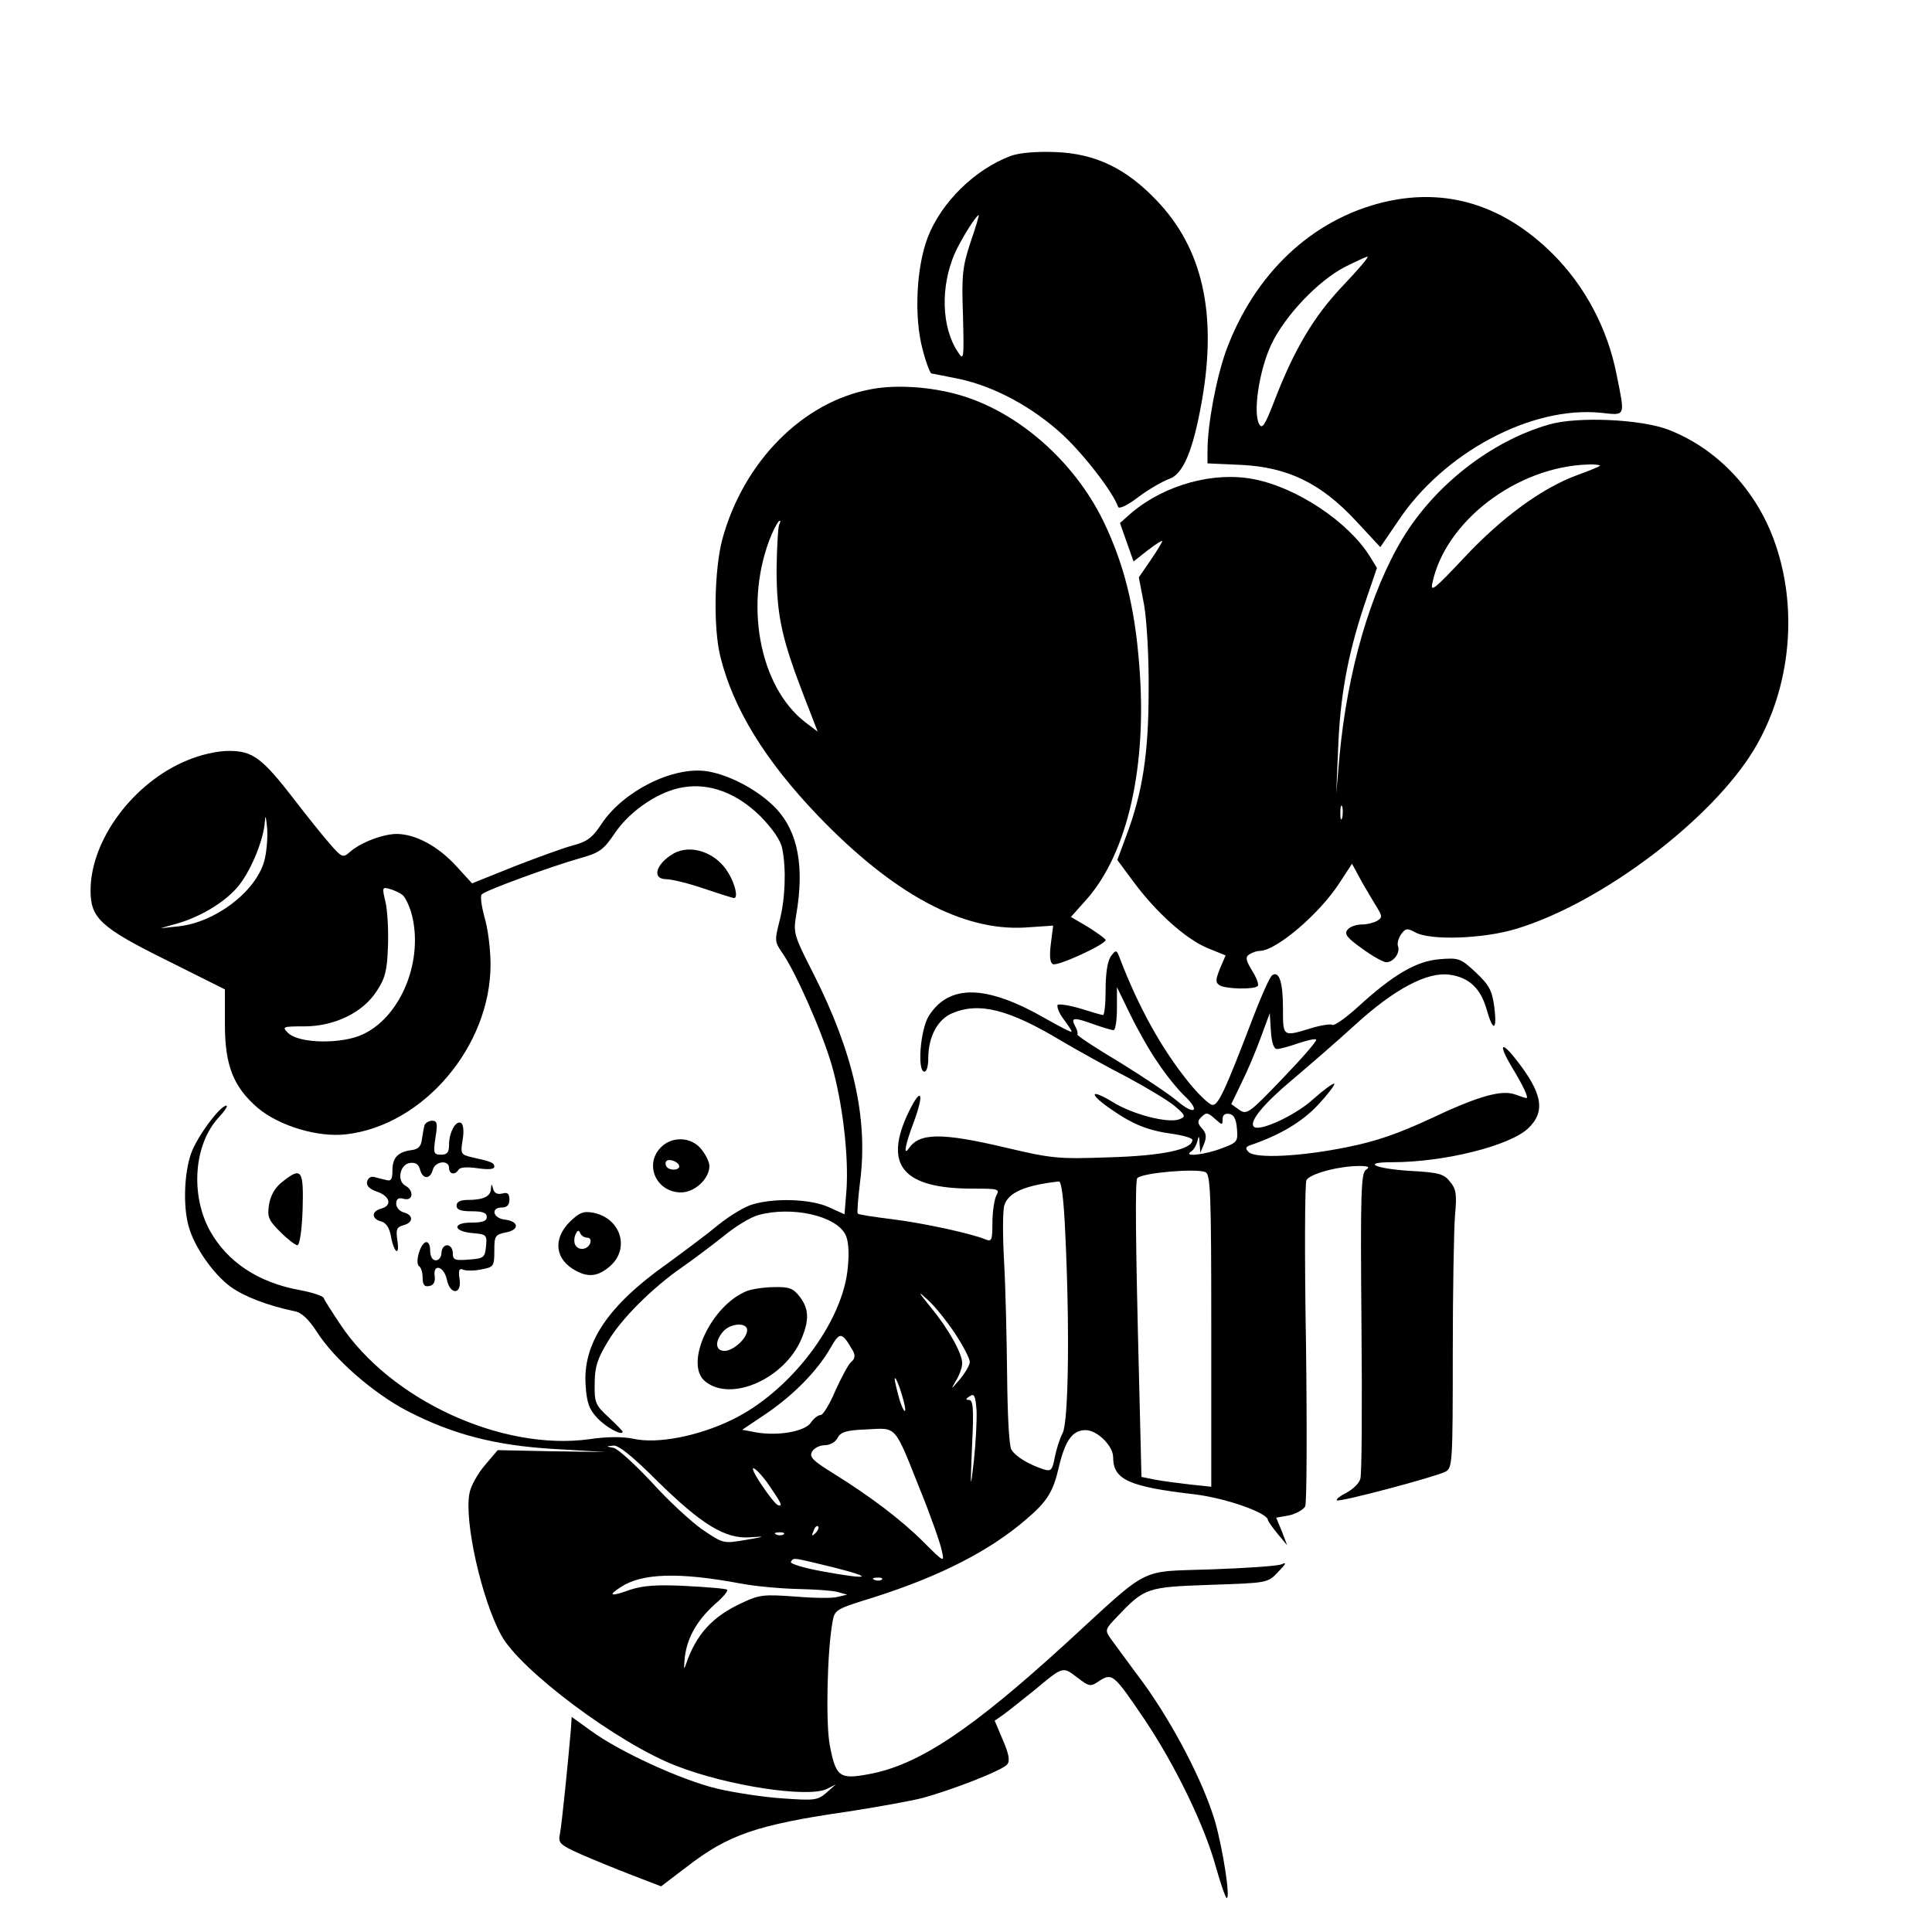 <svg version="1" xmlns="http://www.w3.org/2000/svg" width="682.667" height="682.667" viewBox="0 0 512 512"><path d="M267.9 41.3c-9.6 3.6-18.4 12.3-22 21.5-3.1 8-3.7 21.3-1.4 29.8.9 3.5 2 6.4 2.4 6.4.3 0 3.6.7 7.2 1.4 9.5 2 19.7 7.6 27.5 14.8 5.8 5.4 13.4 15.3 14.7 19.1.2.7 2.4-.3 5.4-2.6 2.8-2.1 6.5-4.2 8.2-4.8 3.7-1.3 6.3-7.6 8.6-20.6 4.1-23.2.2-40.5-12-53.2-8.1-8.5-16.2-12.4-26.8-12.8-5.2-.2-9.5.2-11.8 1zm-10.7 22.9c-2.1 6.4-2.4 8.6-2 19.4.3 11.8.2 12.1-1.4 9.6-4.3-6.5-4.6-17.2-.8-26 1.7-3.8 5.7-10.2 6.4-10.2.1 0-.8 3.2-2.2 7.2zM366.6 53.6c-19 4.6-34.2 19-41.7 39.4-2.6 7.3-4.9 19.5-4.9 26.5v3.3l8.9.4c12.4.6 21.2 4.9 30.4 14.8l6.5 7 4.7-6.9c12-18.1 35.3-30.6 53.8-28.7 6.6.7 6.4 1.2 4.1-10.2C426 87 420 75.8 411.6 67.4c-13.1-13.1-28.4-17.8-45-13.8zm-10.7 22.1c-7.8 8.2-13 17-18.4 31.1-2.3 5.9-3 7-3.8 5.6-1.7-3 0-14.3 3.2-21.1 3.6-7.6 12.4-16.9 19.6-20.6 2.8-1.4 5.4-2.6 5.9-2.7.5 0-2.5 3.5-6.5 7.7z"/><path d="M231.1 103.1c-18.2 3.2-34.1 19.2-39.7 39.9-2.1 8-2.4 23.4-.5 31 3.4 13.8 11.9 27.6 25.9 42.2 20 20.8 38.3 30.6 54.9 29.6l7.4-.5-.6 4.7c-.4 3.2-.3 5 .5 5.5 1.1.7 14-5.2 14-6.4 0-.3-2.1-1.8-4.6-3.4l-4.6-2.7 4.2-4.7c10.9-12.4 16.1-35.5 13.9-62.2-1.2-15.5-4.1-26.8-9.5-38-7.8-16-22.8-29.1-38.4-33.5-7.4-2.1-16.4-2.7-22.9-1.5zM206.5 139c-.3.5-.6 5.8-.7 11.7 0 12.2 1.3 18.3 7.1 33.4l3.8 9.8-3.3-2.5c-12.3-9.5-16.4-31.9-8.9-49.8.9-2 1.8-3.6 2.1-3.6.3 0 .2.4-.1 1z"/><path d="M410.5 112.5c-15.3 4.4-30.2 16-38.8 30.2-8.6 14.3-14.6 35.2-16.7 57.5l-.9 10.3.5-11.6c.5-14.2 2.5-25.1 6.9-38.4l3.4-10-1.9-3.1c-5.7-9.1-19.3-18.2-30.7-20.4-10.5-2.1-23.4 1.4-32.2 8.7l-3.3 2.9 1.8 5.1 1.8 5.1 3.8-3c2.1-1.6 3.8-2.7 3.8-2.4 0 .3-1.4 2.6-3.1 5.1l-3.1 4.5 1.4 7.3c.7 4 1.3 14 1.2 22.7 0 16.7-1.6 27.1-6 38.7l-2.3 6.2 4.3 5.8c6 8.1 13.8 15.1 19.5 17.5l4.9 2-1.5 3.5c-1.2 3-1.2 3.7-.1 4.4 1.5 1 9.2 1.2 10.1.2.4-.3-.3-2.2-1.5-4.1-1.7-2.8-1.8-3.6-.7-4.3.8-.5 2-.9 2.7-.9 4.4 0 16-9.9 21.3-18.2l3.2-4.9 2.6 4.8c1.5 2.6 3.4 5.8 4.2 7.1 1.2 2 1.2 2.4-.1 3.2-.8.5-2.7 1-4.1 1-1.5 0-3.2.6-3.8 1.4-.9 1.1-.2 2.1 3.9 5 2.7 2 5.6 3.6 6.4 3.6 1.9 0 3.7-2.5 3.1-4.2-.3-.7.1-2.2.8-3.2 1.2-1.6 1.6-1.7 3.8-.5 4 2.2 18.2 1.7 26.9-1 22.6-6.9 51.6-28.9 62.8-47.4 9.9-16.4 11.9-38 5.2-55.9-5-13.4-15.2-24-27.8-28.9-7.2-2.8-24.1-3.6-31.7-1.4zm13.5 10.9c0 .2-2.7 1.3-6 2.5-9.3 3.4-20 11.2-30 21.9-7.8 8.3-9 9.3-8.4 6.7 3.4-16.3 22.3-30.8 41.2-31.4 1.7-.1 3.2.1 3.2.3zm-68.3 93.3c-.3 1-.5.4-.5-1.2 0-1.7.2-2.4.5-1.8.2.7.2 2.1 0 3z"/><path d="M49.6 201.5C35.3 207.4 24 222.6 24 236c0 7.3 2.6 9.8 20.4 18.6l15.2 7.6v9.2c0 10.9 2.2 16.6 8.7 22.2 5.7 4.8 16 7.9 23.5 7 20.4-2.4 38.2-23.3 38.2-45 0-4-.7-9.6-1.6-12.5-.8-3-1.2-5.7-.7-6.1 1.1-1.1 18.4-7.4 25.8-9.5 5.4-1.5 6.4-2.2 9.5-6.8 4.1-6 11.9-11.2 18.3-12.1 7-1.1 14.1 1.7 20.2 7.7 3.3 3.4 5.4 6.4 5.8 8.6 1.1 5.4.8 13.3-.7 19.1-1.3 5.1-1.3 5.6.5 8.2 3.6 5 10.7 21.1 13.3 30 2.9 10 4.6 24.5 3.9 33.5l-.5 6.1-4.2-1.9c-4.6-2.1-13.9-2.5-19.9-.8-2.1.5-6.2 3-9.2 5.4-3 2.5-9.2 7.1-13.7 10.4-15.7 11.1-22.4 21.1-21.6 32.2.3 4.8 1 6.5 3.2 8.8 2.4 2.5 6.6 4.7 6.6 3.5 0-.2-1.7-1.9-3.7-3.8-3.5-3.2-3.8-3.9-3.7-8.9 0-4.4.7-6.6 3.5-11.2 3.6-6.1 11.9-14.3 19.7-19.7 2.6-1.8 7.4-5.4 10.7-8 3.2-2.7 7.5-5.3 9.5-5.8 8.7-2.4 20.4.1 23 5.1.8 1.4 1.1 4.6.7 8.5-1.1 14.6-15.2 33.2-30.8 40.7-8.9 4.3-19.6 6.4-26 5-2.8-.6-7-.6-11.7.1-23.2 3.2-52.7-10.4-66-30.4-2.2-3.3-4.2-6.4-4.4-7-.1-.5-3-1.5-6.3-2.1-11.1-2-19.3-7.5-23.9-15.8-5.2-9.6-4.2-22.8 2.3-29.9 1.6-1.7 2.6-3.2 2.1-3.2-1.7 0-7.9 8.4-9.4 12.8-1.8 5.2-2.1 14-.6 19.2 1.5 5.5 6.5 12.6 11.1 16 3.8 2.7 9.9 5 17 6.5 1.8.3 3.7 2.1 5.9 5.5 4.6 7.2 14.9 16.2 23.9 20.9 12 6.2 23.3 9.2 39.1 10.1l13.5.8-14.3-.2-14.3-.3-3.4 4c-1.9 2.2-3.8 5.6-4.1 7.5-1.4 7.4 3.2 27.9 8.4 37.5 5 9.3 31.1 28.8 46.5 34.7 13.6 5.3 34.8 8.5 39.8 6.1l2.4-1.2-2.5 2.2c-2.3 2-3.2 2.1-11.5 1.5-4.9-.3-12.8-1.5-17.5-2.6-9.5-2.3-25.9-9.8-33.5-15.4l-5-3.6-.2 3.2c-.7 8.2-2.4 25.2-2.9 27.7s-.2 2.9 5.3 5.4c3.2 1.4 9.3 3.9 13.7 5.6l7.8 3 6.7-5.1c11.1-8.6 18.6-11.2 42.7-14.7 7.8-1.2 16.7-2.8 19.8-3.6 7.8-2.1 21.2-7.3 22.5-8.9.8-.9.5-2.7-1.1-6.4l-2.2-5.2 2.3-1.6c1.3-.9 4.8-3.8 8-6.3 7.9-6.6 7.7-6.5 11.5-3.6 3.3 2.5 3.6 2.6 6 .9 3.4-2.1 3.8-1.7 12 10.4 8.1 12.1 15.9 28.2 18.8 38.9 1.3 4.6 2.6 8.3 2.9 8.3 1 0-1-12.9-3.1-20.3-3.1-10.5-11.1-25.8-19-36.7-3.9-5.2-7.7-10.5-8.7-11.8-1.5-2.2-1.5-2.4 1.8-5.8 7.3-7.7 7.9-7.8 24.6-8.4 15.2-.5 15.3-.5 18-3.4 2.2-2.3 2.4-2.7.8-2-1.1.4-9.5 1-18.6 1.3-19.5.7-15.7-1.2-38.4 19.6-25.2 23-39.1 32.3-52.4 34.7-7.6 1.4-8.6.7-10.2-7.7-1.1-5.8-.7-24.7.7-32.5.6-3.5.7-3.5 11.3-6.8 17.2-5.5 30.4-12.2 40.1-20.6 5.5-4.7 7.1-7.2 8.6-13.8 1.7-7.1 3.6-9.8 7.1-9.8 3.1 0 7.3 4.2 7.3 7.2 0 5.9 4.1 7.8 21.5 9.8 8.3 1 19.4 4.9 19.5 6.8.1.4 1.2 2 2.6 3.7l2.5 3-1.4-3.7-1.5-3.6 3.4-.6c1.8-.4 3.8-1.5 4.3-2.4.4-.9.5-20 .2-43.2-.4-22.8-.3-42.2.1-43.2.8-1.7 8.5-3.8 14.1-3.8 2.4 0 2.8.3 1.7 1-1.3.8-1.5 6.2-1.2 40.4.2 21.7.1 40.4-.3 41.5-.3 1.2-2 2.8-3.7 3.7-1.6.8-2.8 1.7-2.5 2 .5.6 26.1-6.2 28.8-7.6 1.8-1 1.9-2.4 1.9-31.3 0-16.6.3-33.1.6-36.7.5-5.5.3-6.9-1.3-8.8-1.6-2.1-3-2.5-10.6-2.9-9.4-.6-13-2.3-4.8-2.3 13.8 0 31-4.3 36-8.9 4.8-4.5 3.9-9.4-3.2-18.4-4-5.1-4.6-3.9-1.1 2 3.1 5.1 4.6 8.3 3.9 8.3-.2 0-1.5-.4-2.8-.9-3.7-1.4-9.8.3-22.7 6.4-8.4 3.9-14.4 6-22 7.5-12.2 2.5-24.3 3.1-26.1 1.3-1-1-.8-1.4.7-1.9 7.6-2.6 13.5-6.1 17.7-10.6 2.6-2.8 4.5-5.3 4.3-5.6-.3-.2-2.8 1.6-5.6 4.1-4.7 4.3-14.3 8.7-15.7 7.3-1.4-1.3 2.6-6.1 10.1-12.4 4.4-3.7 11.9-10.2 16.6-14.5 10.5-9.6 19.2-14.2 25.1-13.4 5.2.7 8.3 3.6 9.9 9.3 1.7 6 2.8 5.6 2-.8-.6-4.3-1.3-5.7-4.9-9.1-4.1-3.8-4.5-3.9-9.6-3.5-6.2.5-12.3 4.1-21.7 12.7-3.2 2.9-6.2 5-6.7 4.7-.5-.3-3.1.1-5.7.9-7.5 2.3-7.4 2.3-7.4-5.3 0-6.9-1-9.9-2.8-8.8-.6.3-2.7 5-4.8 10.4-7.9 20.7-9.6 24.3-11.2 24-.9-.2-3.7-2.9-6.2-6-7.2-8.9-13.2-19.8-18.1-32.5-1-2.7-1.1-2.7-2.5-.9-.9 1.3-1.4 4.5-1.4 8.8 0 3.7-.3 6.8-.7 6.8-.3 0-3-.8-5.9-1.7-3-.9-5.7-1.3-6.1-1-.3.4.3 2.1 1.5 3.7s2.2 3.1 2.2 3.4c0 .3-3.1-1.3-6.8-3.4-15.8-9.1-25.7-9.3-31.1-.7-2.2 3.6-3.1 14.7-1.1 14.7.6 0 1-1.6 1-3.5 0-5.8 2.5-10.4 6.4-12 7.1-3 15-1 28.8 7.3 4.6 2.7 12.5 7.1 17.6 9.7 5 2.7 10.7 6.1 12.5 7.6 2.9 2.5 3 2.8 1.3 3.5-3 1.2-12.6-1.3-17.8-4.6-6.1-3.7-6.3-2.1-.3 2 5.9 4.1 9.8 5.6 16.3 6.5 2.8.4 5.2 1.1 5.2 1.6 0 2.5-7.9 4.2-22 4.6-13.7.5-15.3.3-27.6-2.6-17-4-22.8-3.9-25.6.3-1.5 2.1-.8-1.3 1.2-6.6 3-8 2.3-10.2-1.1-3.3-6.9 14.2-1.8 20.5 16.9 20.5 6.9 0 7.2.1 6.2 1.9-.5 1.1-1 4.3-1 7.1 0 4.6-.2 5.1-1.7 4.5-3.8-1.6-16.7-4.4-24.9-5.4-4.8-.6-8.9-1.2-9.1-1.5-.2-.2.1-4.2.7-9 2-16.5-1.9-33.7-12.4-54.5-5.2-10.2-5.4-10.8-4.6-15.6 2.2-12.8.5-21.9-5.2-28.1-4.5-4.8-12.2-9-18.4-10-9-1.4-22.1 5.2-27.9 13.8-2.4 3.7-3.8 4.8-7.5 5.8-2.4.6-9.5 3.2-15.7 5.6l-11.2 4.5-4.3-4.7c-4.8-5.2-10.6-8.3-15.6-8.4-3.7 0-9.7 2.3-12.5 4.8-1.8 1.6-2.1 1.5-5.4-2.3-1.9-2.2-6.1-7.4-9.3-11.6-8.5-11-11-12.9-17.3-12.9-3.2 0-7.5 1-11.1 2.5zM70 228.3c-2.4 8.2-13.1 16.2-22.8 17.2l-4.7.5 4.6-1.3c6.5-1.9 13.1-6 16.4-10.3 3.3-4.3 6.4-12.1 6.7-16.7.1-2 .3-1.3.6 1.8.2 2.7-.2 6.7-.8 8.8zm36.7 8.9c.7.6 1.7 2.7 2.3 4.7 3.4 12.2-2.5 27.2-12.6 32.1-5.6 2.8-17.3 2.6-20.1-.3-1.6-1.6-1.4-1.7 4.3-1.7 8 0 15.5-3.6 19.2-9.3 2.2-3.3 2.8-5.4 3-11.6.2-4.2-.1-9.5-.6-11.9-1-4.1-.9-4.2 1.1-3.6 1.2.3 2.8 1.1 3.4 1.6zm200.2 44.5c2.1 3.2 5.3 7.1 7 8.7 4.3 4.1 2.7 5.3-1.9 1.4-2.1-1.8-9-6.4-15.3-10.3-6.4-3.8-11.4-7.1-11.2-7.4.2-.2 0-1.2-.6-2.2-1.2-2.3-.4-2.4 5.1-.4 2.3.8 4.6 1.5 5.1 1.5s.9-2.6.9-5.7v-5.7l3.5 7.2c1.9 3.9 5.2 9.8 7.4 12.9zm31.5-3.7c.8 0 3.3-.7 5.6-1.5 2.4-.8 4.5-1.3 4.8-1 .3.3-3.7 4.9-8.9 10.3-8.9 9.3-9.5 9.7-11.5 8.3l-2.1-1.5 2.7-5.6c1.5-3 3.8-8.4 5.1-12l2.4-6.5.3 4.7c.2 3.2.8 4.8 1.6 4.8zm-16.2 18.7c1.7 1.5 1.8 1.5 1.8-.1 0-1.1.6-1.6 1.8-1.4 1.2.2 1.8 1.4 2 3.9.3 3.4.1 3.7-4 5.2-4.3 1.7-10.4 2.4-8.2.9.7-.4 1.4-1.6 1.7-2.7.4-1.7.5-1.6.6.5l.2 2.5 1-2.4c.7-1.8.6-2.8-.6-4.1-1.1-1.2-1.2-1.9-.3-2.8 1.5-1.5 1.8-1.5 4 .5zm-2.8 13.9c1.4.5 1.6 5.2 1.6 42V394l-5.7-.6c-3.2-.4-7.4-.9-9.3-1.3l-3.5-.7-.6-24.4c-1-39-1.1-54.1-.5-54.8 1.4-1.4 15.4-2.6 18-1.6zm-37.1 16.1c1.2 24.6.9 50.1-.7 53.1-.8 1.5-1.7 4.5-2.1 6.5-.6 3.3-1 3.7-2.9 3.1-4-1.3-7.5-3.4-8.6-5.3-.6-1.1-1-9.5-1.1-19.3-.1-9.5-.4-23.2-.8-30.3-.4-7.2-.4-14 .1-15.2 1.1-3.3 5.5-5.2 14.4-6.2.7-.1 1.3 4.6 1.7 13.6zm-29.2 26.7c2.1 3.2 3.9 6.6 3.9 7.5 0 .9-1.2 2.9-2.6 4.6-2.5 2.9-2.5 2.9-1 .3.9-1.5 1.6-3.5 1.6-4.5 0-2.6-3.6-9.1-8.3-14.8-3.5-4.3-3.6-4.6-.8-2 1.8 1.6 5 5.6 7.2 8.9zm-27 4.7c.6 1.2.4 2.1-.5 2.8-.8.7-2.6 4.1-4.2 7.6-1.5 3.6-3.3 6.5-3.9 6.5-.7 0-1.9.9-2.6 2-1.6 2.4-8.8 3.6-14.5 2.6l-3.7-.7 6.4-4.3c7.2-4.9 13.5-11.3 17-17.4 2.5-4.4 3-4.3 6 .9zm13.8 15.4c0 1.1-.7 0-1.5-2.5-.7-2.5-1.3-5-1.3-5.5.1-1.8 2.7 5.9 2.8 8zm18.2 13.5c-.9 8.1-1 8-.5-3.8.5-9.8.3-12.2-.8-12.2-1 0-.9-.3.2-1 1.2-.8 1.5-.1 1.8 3.8.1 2.6-.2 8.5-.7 13.2zm-14.1 8.2c2.8 6.9 5.3 14.1 5.6 15.8.7 3.1.6 3.1-4.7-2.2-6.1-6.1-14.2-12.2-24-18.3-5.5-3.4-6.5-4.4-5.7-5.8.5-.9 2-1.7 3.3-1.7 1.4 0 2.9-.8 3.5-2 .8-1.5 2.3-2 7.8-2.2 8-.4 7.1-1.4 14.2 16.4zm-69.9-2.8c11.8 11.6 18.1 15.5 24.7 15 4.2-.3 4.1-.2-1.2.7-5.9 1-5.9 1-11.4-2.7-3-2.1-9.1-7.7-13.5-12.6-4.5-4.8-9-8.9-10.1-9.1-2.1-.4-2.1-.4 0-.6 1.4-.1 5.2 3 11.5 9.3zm29.9 1.5c3.1 4.5 3.5 5.4 2.2 5-.6-.2-2.6-2.7-4.5-5.6-1.9-2.8-2.7-4.7-1.8-4.1.9.5 2.8 2.7 4.1 4.7zm12.1 12.4c-1 .9-1.1.8-.5-.6.3-1 .9-1.5 1.2-1.2.3.3 0 1.1-.7 1.8zm-8.4.3c-.3.3-1.2.4-1.9.1-.8-.3-.5-.6.6-.6 1.1-.1 1.7.2 1.3.5zm13.3 8.8c11.1 2.8 9.3 3.3-3.2 1-4.9-.9-8.5-2-8.2-2.5.7-1.2.3-1.2 11.4 1.5zm-25 4.2c4.1.8 11.1 1.4 15.5 1.5 4.4.1 9.1.4 10.5.8l2.5.7-2.5.6c-1.4.4-6.5.3-11.4-.1-8.1-.6-9.4-.5-14 1.7-7.8 3.6-12.1 8.3-14.8 16.2-.6 1.8-.6 1.2-.3-2 .7-5.2 3.3-9.7 8.1-14 2-1.7 3.4-3.4 3.1-3.7-.3-.3-5.2-.7-10.9-1-7.8-.4-11.4-.1-14.8 1-5.2 1.9-6.1 1.6-2.5-.7 5.6-3.7 15.4-4 31.5-1zm37.7-1c-.3.3-1.2.4-1.9.1-.8-.3-.5-.6.6-.6 1.1-.1 1.7.2 1.3.5z"/><path d="M178.5 226.2c-4.7 2.7-5.9 6.8-1.9 6.8 1.4 0 5.9 1.1 10 2.5s7.7 2.5 7.9 2.5c1.2 0 .3-3.8-1.5-6.7-3.2-5.4-9.9-7.7-14.5-5.1zM112.5 298.2c-.2.7-.5 2.4-.7 3.8-.2 1.8-1 2.6-2.8 2.8-3.6.5-5 2-5 5.4 0 2.4-.4 2.9-1.7 2.5-1-.2-2.4-.6-3.2-.8-.8-.2-1.6.3-1.8 1.2-.3 1.1.6 2 2.6 2.7 3.5 1.2 4.1 3.7 1.1 4.5-2.6.7-2.6 2.7 0 3.4 1.3.3 2.2 1.7 2.6 3.9.8 4.5 2.4 5.5 1.7 1.1-.4-2.9-.2-3.5 1.6-4 2.7-.7 2.7-2.7.1-3.4-1.1-.3-2-1.3-2-2.3 0-1.3.6-1.7 2-1.3 2.5.7 2.8-2.2.4-3.5-2.3-1.3-1.4-5.6 1.2-6 1.5-.2 2.3.3 2.7 1.7.7 2.7 2.7 2.7 3.4.1.6-2.3 4.3-2.7 4.3-.5 0 1.7 1.6 2 2.5.5.4-.7 2.4-.8 5.1-.4 2.8.4 4.4.3 4.4-.4 0-1.1-.9-1.4-6.3-2.6-2.5-.6-2.7-.9-2.1-4.5.4-2.3.2-4.1-.4-4.5-1.4-.8-3.2 2.5-3.2 5.8 0 2-.5 2.6-2.1 2.6-2 0-2.1-.4-1.5-4.5.6-3.7.5-4.5-.9-4.5-.8 0-1.8.6-2 1.2zM175 304.2c-4.3 4.6-1 11.8 5.5 11.8 3.6 0 7.5-3.6 7.5-7 0-1-.9-2.9-2.1-4.4-2.7-3.4-7.9-3.6-10.9-.4zm5 4.9c0 1.1-2.7 1.2-3.4 0-.3-.4-.3-1.1 0-1.4.8-.8 3.4.3 3.4 1.4zM74.7 313.3c-1.8 1.4-3 3.5-3.4 5.9-.5 3.3-.2 4.1 3 7.3 1.9 1.9 4 3.5 4.5 3.5.6 0 1.2-3.8 1.4-9.5.3-10.6-.3-11.4-5.5-7.2zM130.1 315.1c-.1 2-2.1 2.9-6.2 2.9-1.9 0-2.9.5-2.9 1.5 0 1.1 1.1 1.5 4 1.5s4 .4 4 1.5-1.1 1.5-4.1 1.5c-5.2 0-4.8 2.4.5 2.8 3.5.3 3.7.5 3.4 3.5-.3 3-.6 3.2-4.5 3.5-3.8.3-4.3.1-4.3-1.7 0-1.2-.7-2.1-1.5-2.1s-1.5.9-1.5 2-.7 2-1.5 2c-.9 0-1.5-1-1.5-2.6 0-1.5-.5-2.4-1.2-2.2-1.5.5-2.9 5.6-1.7 6.4.5.3.9 1.6.9 3 0 1.9.5 2.5 1.8 2.2 1.1-.2 1.6-1.1 1.4-2.6-.5-3.4 2.4-2.7 3.2.8.8 4.2 4 4.2 3.4 0-.4-2.4-.1-3 1-2.5.8.3 3 .3 4.8-.1 3.2-.6 3.4-.8 3.4-4.9 0-4 .2-4.3 3.1-4.9 3.7-.7 3.4-3-.4-3.4-3.1-.4-3.7-3.2-.7-3.2 1.4 0 2-.7 2-2.1 0-1.6-.5-2-1.9-1.6-1.3.3-2.1-.1-2.4-1.2-.4-1.5-.5-1.5-.6 0zM151 323.8c-4.6 4.6-3.9 10.1 1.7 13 3.3 1.8 5.9 1.4 8.9-1.2 5.4-4.6 3-12.7-4.3-14.2-2.7-.5-3.7-.1-6.3 2.4zm4.6 4.2c.8 0 1.1.6.8 1.5-.7 1.7-3 2-3.9.5-.4-.6-.4-1.9 0-2.8.5-1.2.9-1.3 1.2-.5.3.7 1.1 1.3 1.9 1.3zM198 342.1c-9.6 3.8-16.8 19.4-11.1 24 6.9 5.6 21.1-.8 25.5-11.3 2.1-5 2-8-.5-11.2-1.7-2.2-2.8-2.6-6.7-2.5-2.6 0-5.8.5-7.2 1zm0 10.4c0 2.2-3.7 5.5-6 5.5-2.5 0-2.6-2.6-.3-5.2 2-2.2 6.3-2.4 6.3-.3z"/></svg>
